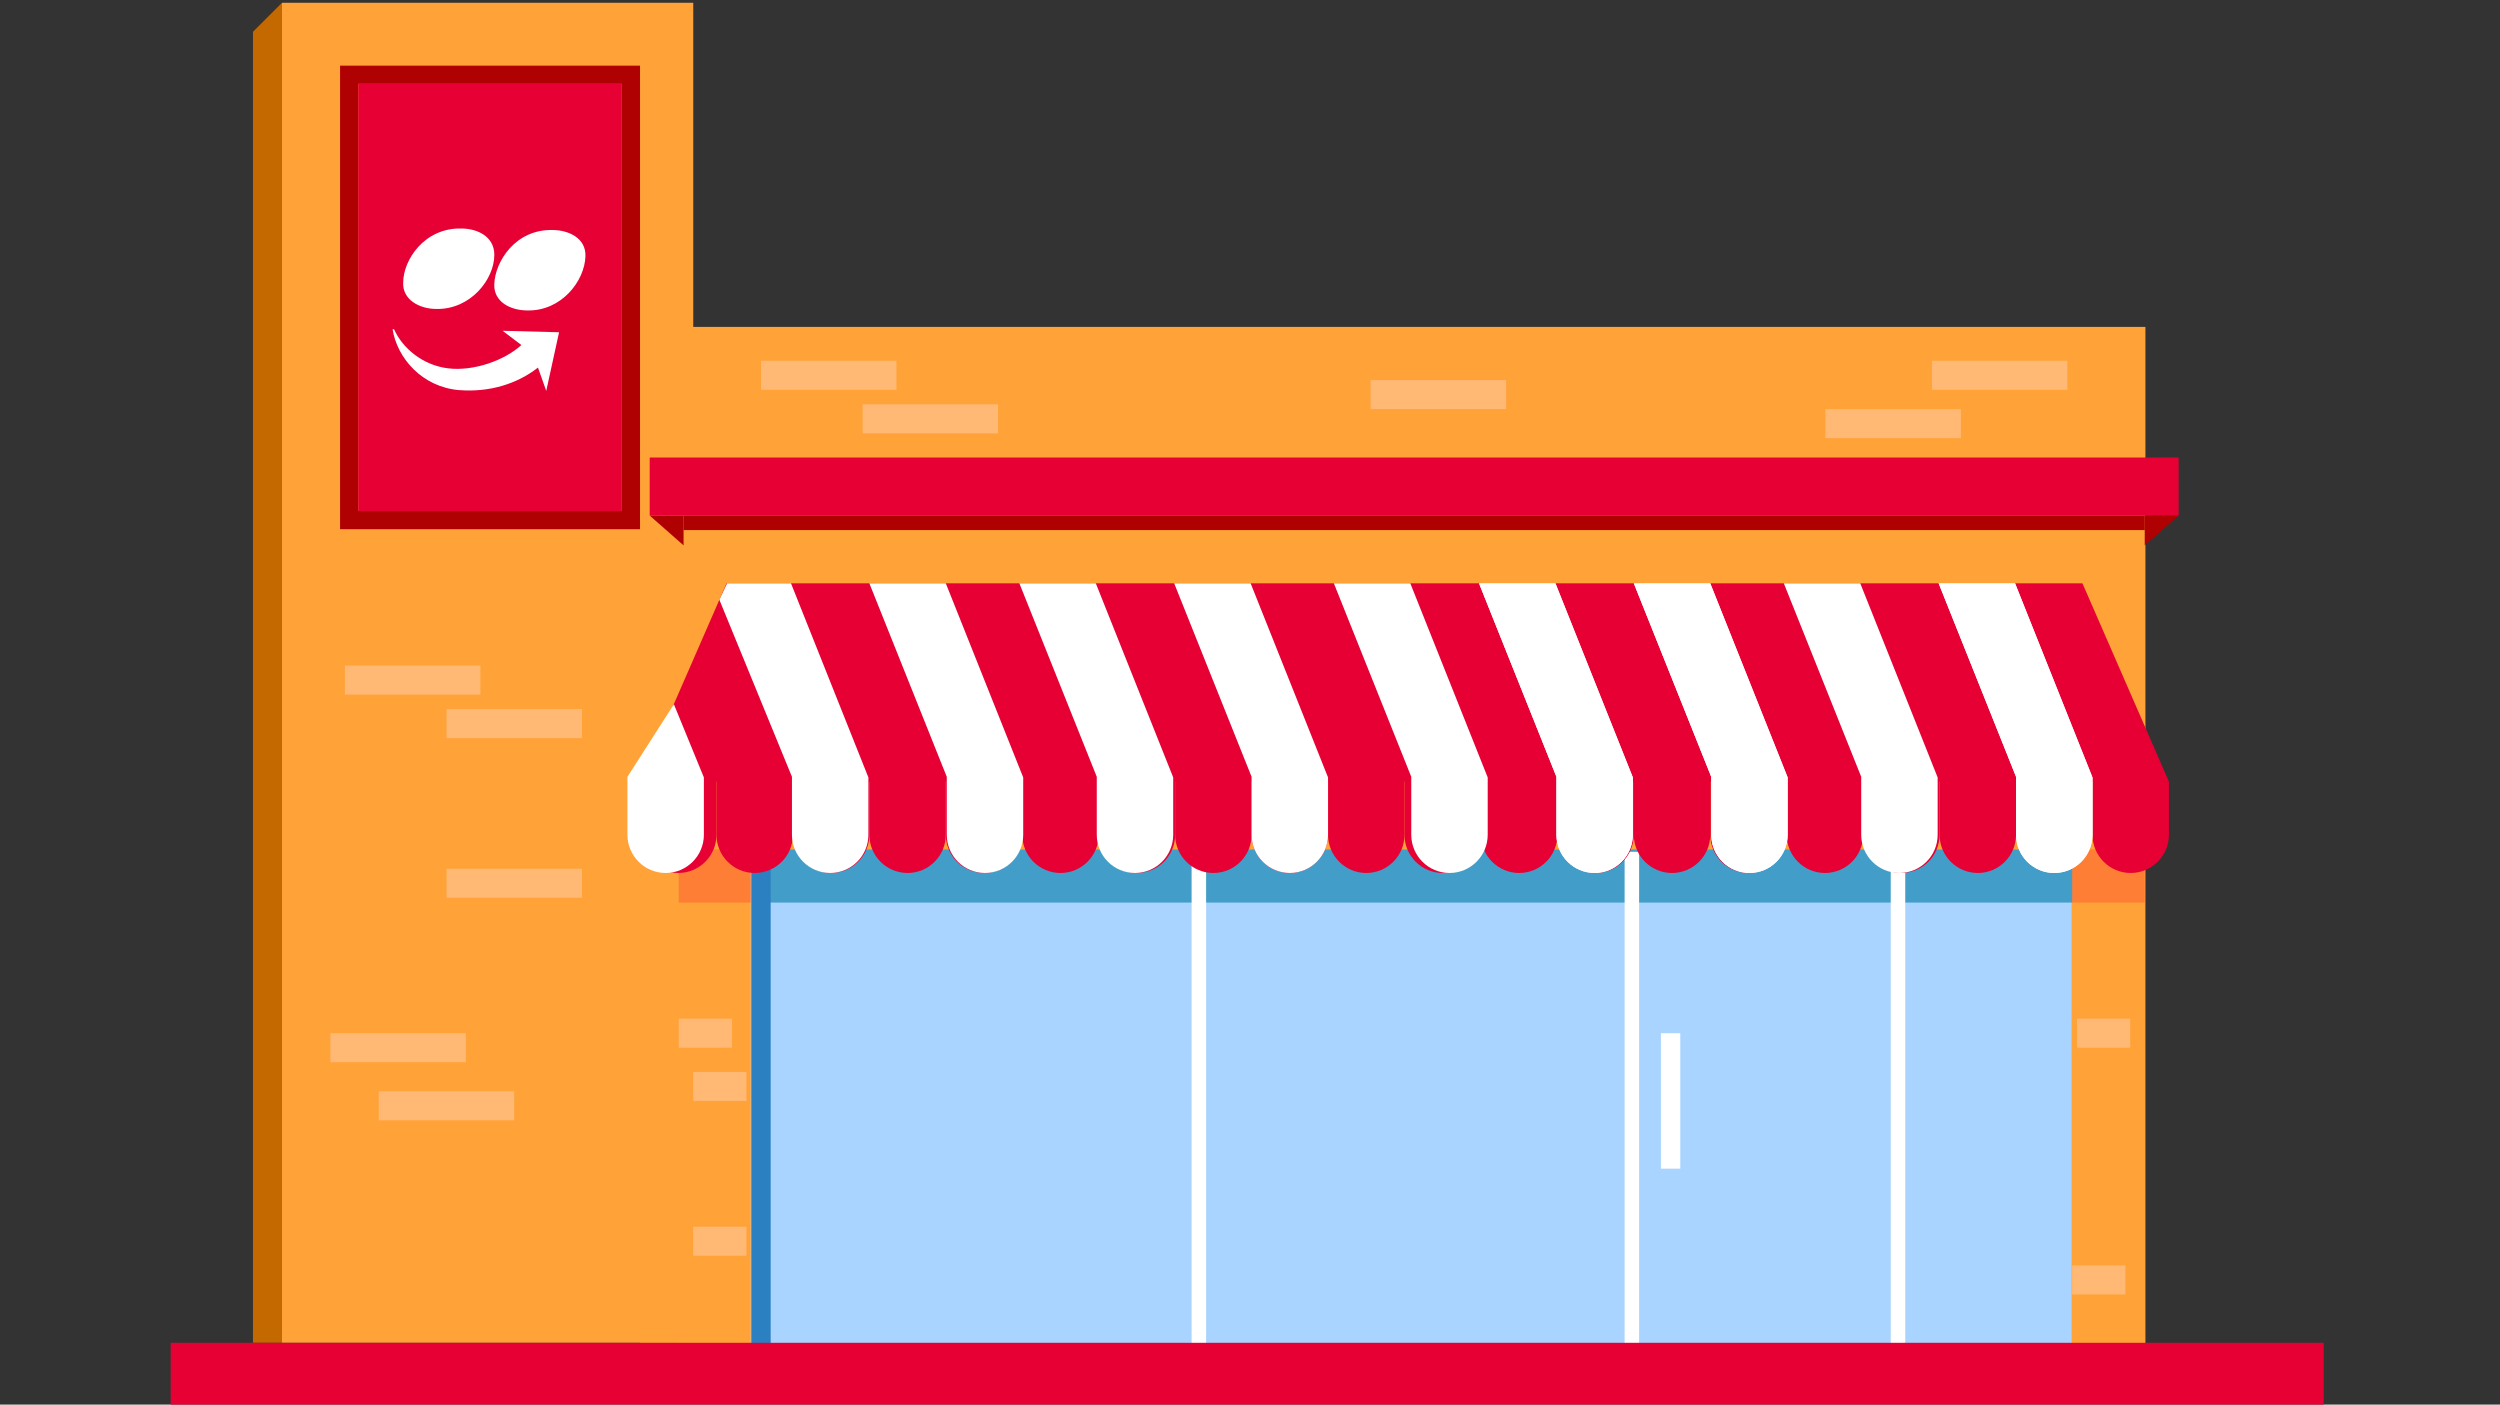 <svg width="372" height="209" viewBox="0 0 372 209" fill="none" xmlns="http://www.w3.org/2000/svg">
<rect x="0" y="0" width="372" height="209" fill="#333333" stroke="none"/>
<g clip-path="url(#clip0_2254_11935)">
<path d="M103.156 0.412H41.961V199.813H103.156V0.412Z" fill="#FFA238"/>
<path d="M37.641 199.813H41.96V0.412L37.641 4.731V199.813Z" fill="#C46800"/>
<path d="M95.234 199.813H100.994V48.643L95.234 52.962V199.813Z" fill="#FFA238"/>
<path d="M95.238 78.747H50.602V9.77H95.238V78.747ZM53.309 76.04H92.531V12.477H53.309V76.04Z" fill="#AF0101"/>
<path d="M319.239 48.643H100.736V204.133H319.239V48.643Z" fill="#FFA238"/>
<path d="M319.14 126.388H100.998V134.305H319.14V126.388Z" fill="#FF7E35"/>
<path d="M308.257 126.388H111.713V204.492H308.257V126.388Z" fill="#A9D4FF"/>
<path d="M308.339 126.388H113.234V134.305H308.339V126.388Z" fill="#429EC8"/>
<path d="M243.902 126.747H241.742V204.852H243.902V126.747Z" fill="white"/>
<path d="M283.5 126.747H281.34V204.852H283.5V126.747Z" fill="white"/>
<path d="M179.47 127.107H177.311V201.973H179.47V127.107Z" fill="white"/>
<path d="M114.675 126.388H111.795V204.852H114.675V126.388Z" fill="#2A80C1"/>
<path d="M250.024 153.741H247.143V173.898H250.024V153.741Z" fill="white"/>
<path d="M345.773 199.812H25.398V209.17H345.773V199.812Z" fill="#E70033"/>
<path d="M309.863 86.795H208.884H201.067H108.114L95.234 116.309H201.067H208.884H322.736L309.863 86.795Z" fill="#E70033"/>
<path d="M311.361 115.682V124.213C311.361 127.351 313.91 129.9 317.048 129.9C320.188 129.9 322.736 127.351 322.736 124.213V116.309L311.361 115.675V115.682Z" fill="#E70033"/>
<path d="M288.467 86.795L299.986 115.59V124.213C299.986 127.351 302.534 129.9 305.673 129.9C308.813 129.9 311.361 127.351 311.361 124.213V115.682L299.842 86.795H288.467Z" fill="white"/>
<path d="M288.611 115.683V124.213C288.611 127.352 291.16 129.9 294.3 129.9C297.438 129.9 299.986 127.352 299.986 124.213V115.683H288.611Z" fill="#E70033"/>
<path d="M277.234 115.683V124.213C277.234 127.352 279.783 129.9 282.921 129.9C286.061 129.9 288.609 127.352 288.609 124.213V115.683H277.234Z" fill="#E70033"/>
<path d="M265.863 115.683V124.213C265.863 127.352 268.412 129.9 271.55 129.9C274.69 129.9 277.238 127.352 277.238 124.213V115.683H265.863Z" fill="#E70033"/>
<path d="M254.486 115.683V124.213C254.486 127.352 257.035 129.9 260.175 129.9C263.313 129.9 265.861 127.352 265.861 124.213V115.683H254.486Z" fill="#E70033"/>
<path d="M243.109 115.683V124.213C243.109 127.352 245.658 129.9 248.798 129.9C251.936 129.9 254.484 127.352 254.484 124.213V115.683H243.109Z" fill="#E70033"/>
<path d="M231.736 115.683V124.213C231.736 127.352 234.285 129.9 237.423 129.9C240.563 129.9 243.111 127.352 243.111 124.213V115.683H231.736Z" fill="#E70033"/>
<path d="M220.365 115.683V124.213C220.365 127.352 222.914 129.9 226.052 129.9C229.192 129.9 231.74 127.352 231.74 124.213V115.683H220.365Z" fill="#E70033"/>
<path d="M208.988 115.683V124.213C208.988 127.352 211.537 129.9 214.677 129.9C217.815 129.9 220.363 127.352 220.363 124.213V115.683H208.988Z" fill="#E70033"/>
<path d="M197.611 115.683V124.213C197.611 127.352 200.16 129.9 203.298 129.9C206.438 129.9 208.986 127.352 208.986 124.213V115.683H197.611Z" fill="#E70033"/>
<path d="M186.238 115.683V124.213C186.238 127.352 188.787 129.9 191.925 129.9C195.065 129.9 197.613 127.352 197.613 124.213V115.683H186.238Z" fill="#E70033"/>
<path d="M174.861 115.683V124.213C174.861 127.352 177.41 129.9 180.549 129.9C183.688 129.9 186.237 127.352 186.237 124.213V115.683H174.861Z" fill="#E70033"/>
<path d="M163.486 115.683V124.213C163.486 127.352 166.035 129.9 169.174 129.9C172.313 129.9 174.862 127.352 174.862 124.213V115.683H163.486Z" fill="#E70033"/>
<path d="M152.113 115.683V124.213C152.113 127.352 154.662 129.9 157.801 129.9C160.94 129.9 163.488 127.352 163.488 124.213V115.683H152.113Z" fill="#E70033"/>
<path d="M140.736 115.683V124.213C140.736 127.352 143.285 129.9 146.424 129.9C149.563 129.9 152.111 127.352 152.111 124.213V115.683H140.736Z" fill="#E70033"/>
<path d="M129.359 115.683V124.213C129.359 127.352 131.908 129.9 135.047 129.9C138.186 129.9 140.734 127.352 140.734 124.213V115.683H129.359Z" fill="#E70033"/>
<path d="M117.988 115.683V124.213C117.988 127.352 120.537 129.9 123.676 129.9C126.815 129.9 129.363 127.352 129.363 124.213V115.683H117.988Z" fill="#E70033"/>
<path d="M106.611 115.683V124.213C106.611 127.352 109.16 129.9 112.299 129.9C115.438 129.9 117.986 127.352 117.986 124.213V115.683H106.611Z" fill="#E70033"/>
<path d="M95.234 116.31V124.213C95.234 127.352 97.783 129.9 100.922 129.9C104.061 129.9 106.609 127.352 106.609 124.213V115.683L95.234 116.317V116.31Z" fill="#E70033"/>
<path d="M265.43 86.795L276.947 115.59V124.213C276.947 127.351 279.497 129.9 282.636 129.9C285.774 129.9 288.322 127.351 288.322 124.213V115.682L276.805 86.795H265.43Z" fill="white"/>
<path d="M243.109 86.795L254.629 115.59V124.213C254.629 127.351 257.177 129.9 260.317 129.9C263.455 129.9 266.004 127.351 266.004 124.213V115.682L254.484 86.795H243.109Z" fill="white"/>
<path d="M220.074 86.795L231.594 115.59V124.213C231.594 127.351 234.142 129.9 237.282 129.9C240.42 129.9 242.969 127.351 242.969 124.213V115.682L231.449 86.795H220.074Z" fill="white"/>
<path d="M288.467 86.795L299.986 115.59V124.213C299.986 127.351 302.534 129.9 305.673 129.9C308.813 129.9 311.361 127.351 311.361 124.213V115.682L299.842 86.795H288.467Z" fill="white"/>
<path d="M243.109 86.795L254.629 115.59V124.213C254.629 127.351 257.177 129.9 260.317 129.9C263.455 129.9 266.004 127.351 266.004 124.213V115.682L254.484 86.795H243.109Z" fill="white"/>
<path d="M220.074 86.795L231.594 115.59V124.213C231.594 127.351 234.142 129.9 237.282 129.9C240.42 129.9 242.969 127.351 242.969 124.213V115.682L231.449 86.795H220.074Z" fill="white"/>
<path d="M198.477 86.795L209.996 115.59V124.213C209.996 127.351 212.544 129.9 215.682 129.9C218.823 129.9 221.371 127.351 221.371 124.213V115.682L209.852 86.795H198.477Z" fill="white"/>
<path d="M174.717 86.795L186.236 115.59V124.213C186.236 127.351 188.785 129.9 191.923 129.9C195.063 129.9 197.612 127.351 197.612 124.213V115.682L186.092 86.795H174.717Z" fill="white"/>
<path d="M151.68 86.795L163.199 115.59V124.213C163.199 127.351 165.747 129.9 168.886 129.9C172.025 129.9 174.574 127.351 174.574 124.213V115.682L163.055 86.795H151.68Z" fill="white"/>
<path d="M129.359 86.795L140.879 115.59V124.213C140.879 127.351 143.427 129.9 146.566 129.9C149.705 129.9 152.254 127.351 152.254 124.213V115.682L140.734 86.795H129.359Z" fill="white"/>
<path d="M108.195 86.795L107.043 89.249L117.842 115.59V124.213C117.842 127.351 120.391 129.9 123.53 129.9C126.669 129.9 129.217 127.351 129.217 124.213V115.682L117.698 86.795H108.195Z" fill="white"/>
<path d="M93.363 115.59V124.213C93.363 127.352 95.912 129.9 99.051 129.9C102.19 129.9 104.738 127.352 104.738 124.213V115.683L100.275 104.792L93.363 115.59Z" fill="white"/>
<path d="M324.18 68.078H96.678V76.716H324.18V68.078Z" fill="#E70033"/>
<path d="M319.14 76.717H101.717V78.876H319.14V76.717Z" fill="#AF0101"/>
<path d="M324.176 76.717H319.137V81.151L324.176 76.717Z" fill="#AF0101"/>
<path d="M96.678 76.717H101.717V81.151L96.678 76.717Z" fill="#AF0101"/>
<path d="M133.393 53.682H113.234V58.001H133.393V53.682Z" fill="#FFB974"/>
<path d="M148.512 60.16H128.354V64.479H148.512V60.16Z" fill="#FFB974"/>
<path d="M71.479 99.032H51.32V103.351H71.479V99.032Z" fill="#FFB974"/>
<path d="M86.598 105.511H66.439V109.831H86.598V105.511Z" fill="#FFB974"/>
<path d="M86.598 129.268H66.439V133.586H86.598V129.268Z" fill="#FFB974"/>
<path d="M69.317 153.741H49.158V158.061H69.317V153.741Z" fill="#FFB974"/>
<path d="M76.514 162.381H56.355V166.699H76.514V162.381Z" fill="#FFB974"/>
<path d="M224.107 56.56H203.949V60.88H224.107V56.56Z" fill="#FFB974"/>
<path d="M307.62 53.682H287.461V58.001H307.62V53.682Z" fill="#FFB974"/>
<path d="M291.78 60.879H271.621V65.199H291.78V60.879Z" fill="#FFB974"/>
<path d="M316.977 151.583H309.057V155.901H316.977V151.583Z" fill="#FFB974"/>
<path d="M316.258 188.295H308.338V192.614H316.258V188.295Z" fill="#FFB974"/>
<path d="M108.917 151.583H100.998V155.901H108.917V151.583Z" fill="#FFB974"/>
<path d="M111.07 159.5H103.15V163.82H111.07V159.5Z" fill="#FFB974"/>
<path d="M111.07 182.536H103.15V186.854H111.07V182.536Z" fill="#FFB974"/>
<path d="M92.529 12.477H53.307V76.04H92.529V12.477Z" fill="#E70033"/>
<path fill-rule="evenodd" clip-rule="evenodd" d="M64.924 45.972C69.971 46.087 73.556 41.609 73.556 37.917C73.556 35.231 71.094 34.001 68.625 34.001C63.132 33.885 59.993 38.701 59.993 42.056C59.877 44.626 62.455 45.972 64.924 45.972ZM87.113 38.14C86.998 41.833 83.528 46.303 78.481 46.195C76.019 46.195 73.441 44.964 73.549 42.279C73.664 38.924 76.688 34.116 82.181 34.224C84.644 34.224 87.221 35.455 87.113 38.14ZM68.394 58.051C72.765 58.389 76.911 57.158 80.05 54.697L81.281 58.166L83.189 49.441L74.78 49.218L77.581 51.342C75.004 53.689 70.41 55.258 66.71 54.812C62.901 54.365 59.87 51.788 58.639 48.995H58.416C59.086 53.25 62.786 57.612 68.387 58.058L68.394 58.051Z" fill="white"/>
</g>
<defs>
<clipPath id="clip0_2254_11935">
<rect width="371.681" height="209" fill="white" transform="translate(0.318)"/>
</clipPath>
</defs>
</svg>

